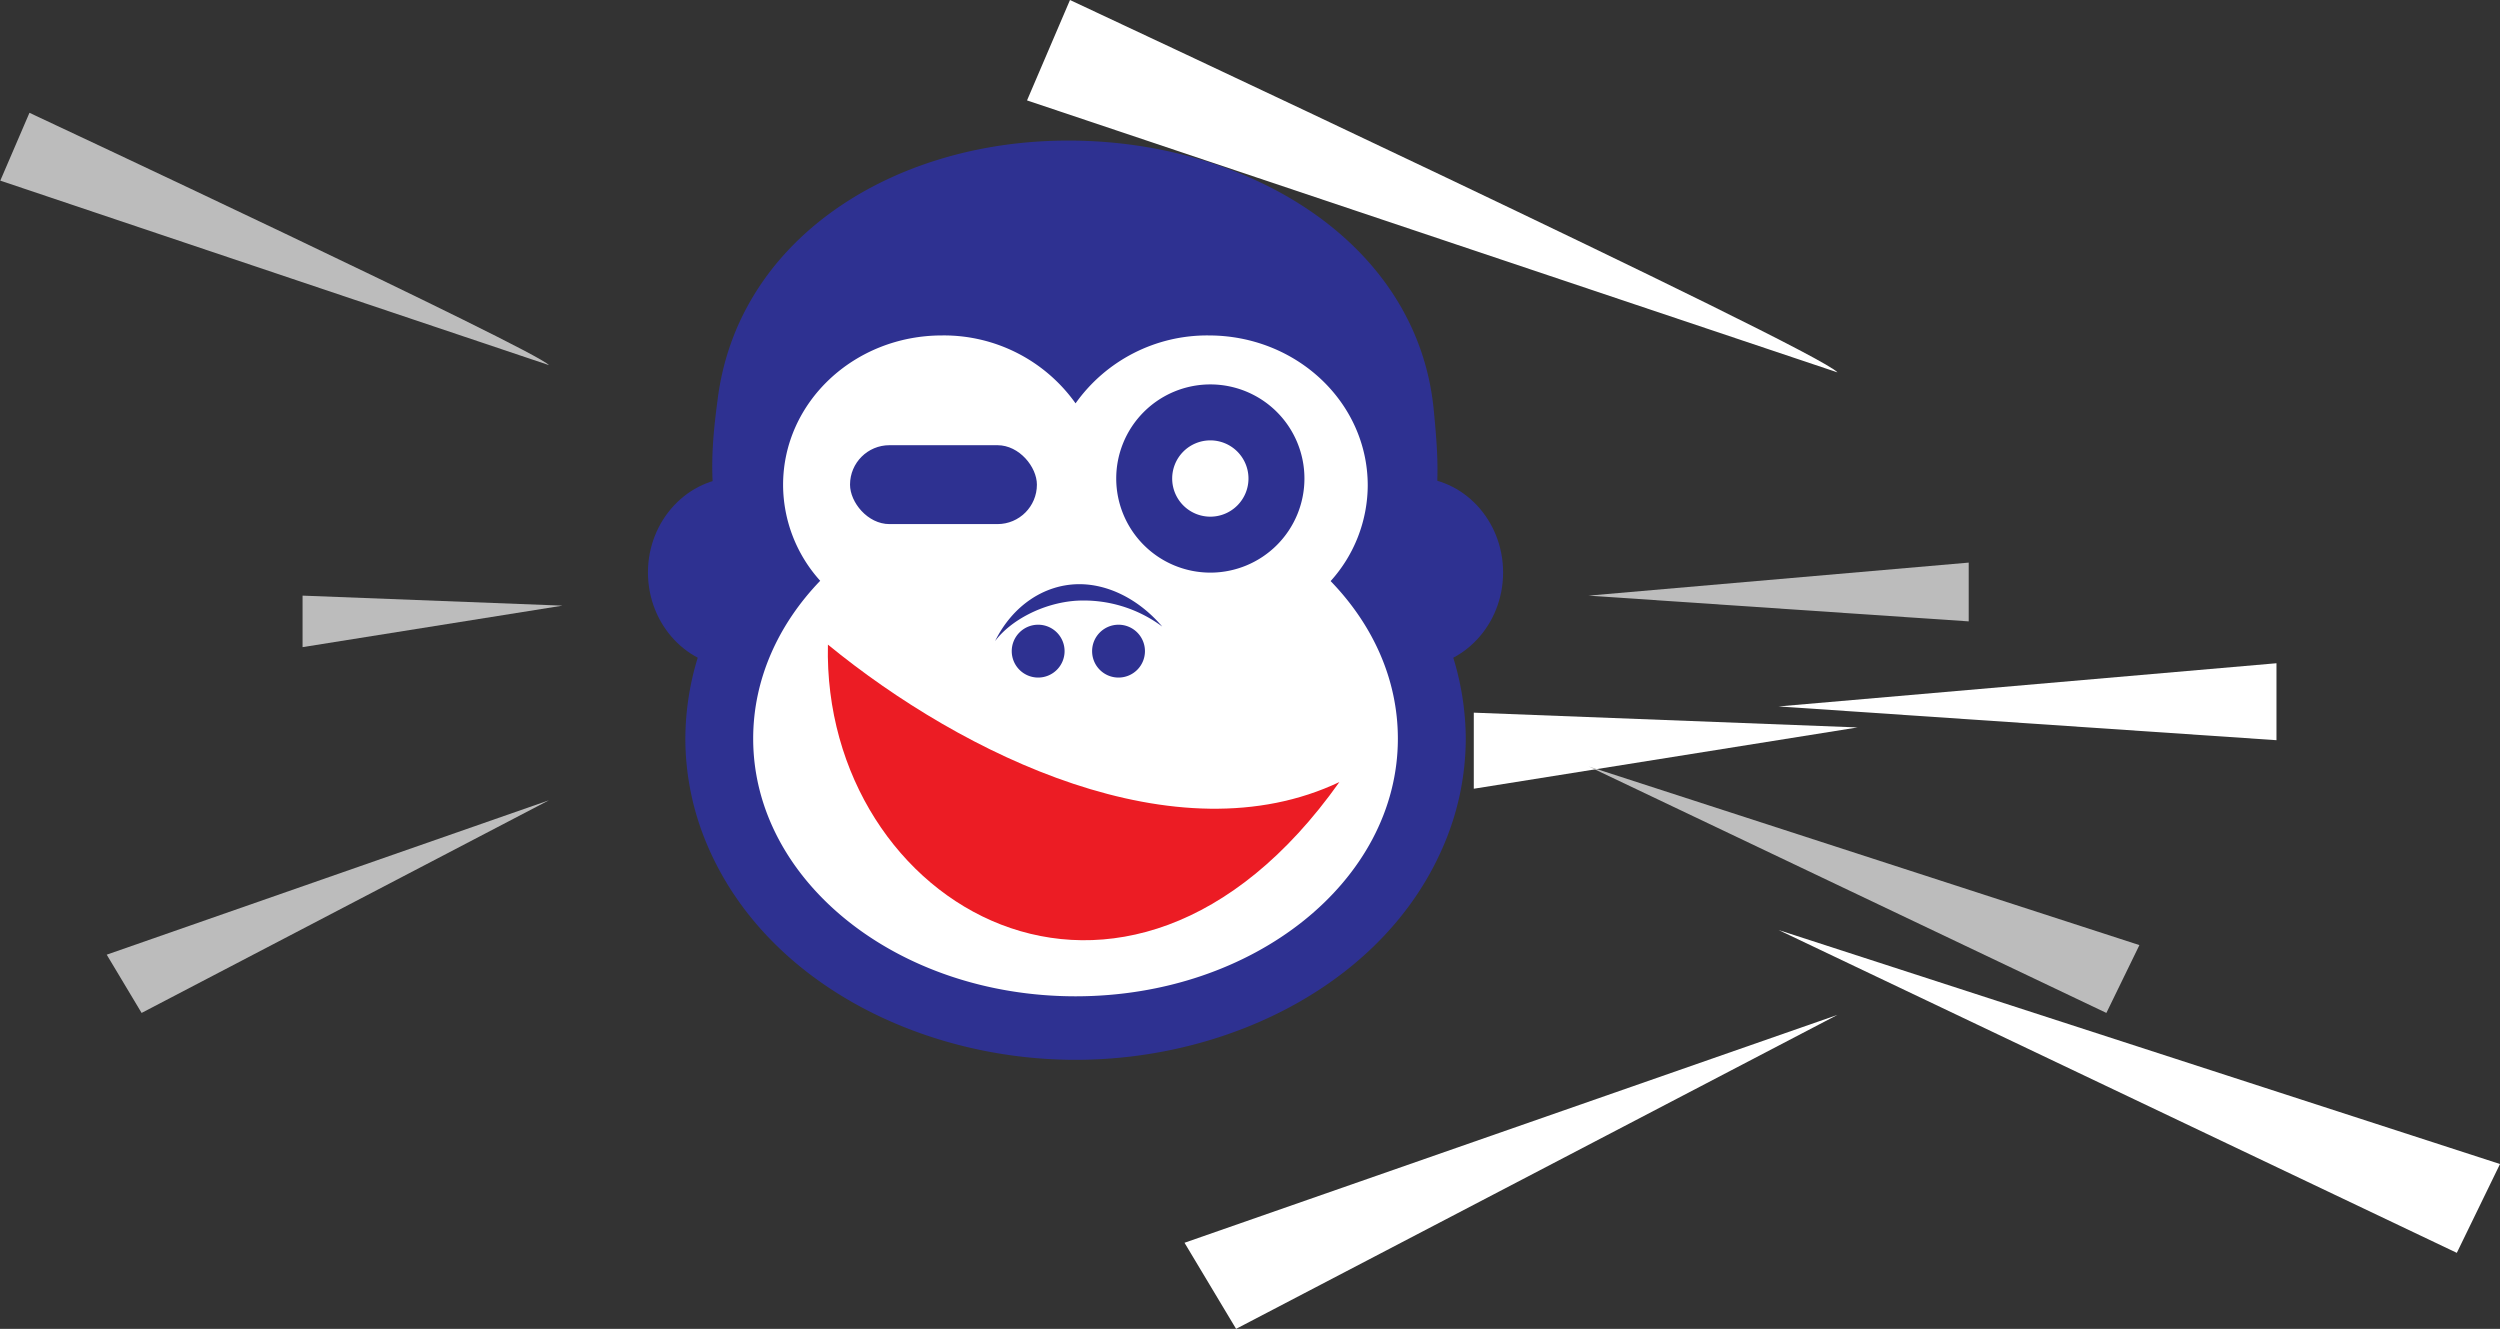 <svg id="Layer_1" data-name="Layer 1" xmlns="http://www.w3.org/2000/svg" viewBox="0 0 336.87 179.06"><rect x="0" y="0" width="336.87" height="179.06" fill="#333333" stroke="none"/><defs><style>.cls-1,.cls-4{fill:#fff;}.cls-2{fill:#bcbcbc;}.cls-3,.cls-6{fill:#2e3191;}.cls-3,.cls-4,.cls-5{fill-rule:evenodd;}.cls-5{fill:#ec1c24;}</style></defs><title>icon-monkey</title><path class="cls-1" d="M288.51,60.65c-2.7-3.1-103.42-50.18-103.42-50.18L179.3,24Z" transform="translate(-40.91 -10.47)"/><polygon class="cls-1" points="250.3 98.02 198.59 96.03 198.59 106.28 250.3 98.02"/><polygon class="cls-1" points="247.6 136.75 159.61 167.46 166.56 179.06 247.6 136.75"/><polygon class="cls-1" points="239.66 125.32 331.05 168.82 336.87 156.85 239.66 125.32"/><polygon class="cls-1" points="239.66 95.19 306.75 89.37 306.75 99.74 239.66 95.19"/><path class="cls-2" d="M114.88,59.67c-1.83-2.09-70-34-70-34l-3.93,9.14Z" transform="translate(-40.91 -10.47)"/><polygon class="cls-2" points="75.79 81.61 40.77 80.26 40.77 87.2 75.79 81.61"/><polygon class="cls-2" points="73.96 107.84 14.38 128.64 19.08 136.49 73.96 107.84"/><polygon class="cls-2" points="214.05 103.27 283.83 136.49 288.28 127.35 214.05 103.27"/><polygon class="cls-2" points="214.05 80.26 265.28 75.81 265.28 83.73 214.05 80.26"/><path class="cls-3" d="M231.45,100.41c6.61,0,12-5.75,12-12.8s-5.39-12.8-12-12.8-12,5.75-12,12.8S224.84,100.41,231.45,100.41Z" transform="translate(-40.91 -10.47)"/><path class="cls-3" d="M140.22,100.41c6.61,0,12-5.75,12-12.8s-5.4-12.8-12-12.8-12,5.75-12,12.8S133.61,100.41,140.22,100.41Z" transform="translate(-40.91 -10.47)"/><path class="cls-3" d="M140.33,88.22A37.61,37.61,0,0,0,133.26,110,36.64,36.64,0,0,0,136,123.83c7.73,18.93,29,29.45,49.84,29.45s42.1-10.52,49.83-29.45A36.65,36.65,0,0,0,238.42,110a37.68,37.68,0,0,0-7.08-21.75c4.1-8,3.43-15.56,2.78-22.37C232,42.66,208,28.71,183,29.44c-22.79.66-42.73,13.75-45.39,34.85C136.65,71.53,135.93,79.59,140.33,88.22Z" transform="translate(-40.91 -10.47)"/><path class="cls-4" d="M203.78,55.67a21.75,21.75,0,0,0-17.94,9.15,21.77,21.77,0,0,0-18-9.15c-11.83,0-21.41,9-21.41,20.14a19.36,19.36,0,0,0,5,12.92C145.78,94.6,142.4,102,142.4,110c0,19.18,19.45,34.72,43.44,34.72s43.43-15.54,43.43-34.72c0-8-3.38-15.36-9.06-21.23a19.36,19.36,0,0,0,5-12.92C225.19,64.69,215.61,55.67,203.78,55.67Z" transform="translate(-40.91 -10.47)"/><path class="cls-5" d="M152.47,97.33c18.22,14.92,47,28.92,68.92,18.52C192.52,156.57,151.66,132.52,152.47,97.33Z" transform="translate(-40.91 -10.47)"/><path class="cls-3" d="M204,87.63A12.68,12.68,0,1,0,191.32,75,12.69,12.69,0,0,0,204,87.63Z" transform="translate(-40.91 -10.47)"/><path class="cls-4" d="M204,80.09A5.14,5.14,0,1,0,198.86,75,5.14,5.14,0,0,0,204,80.09Z" transform="translate(-40.91 -10.47)"/><rect class="cls-6" x="114.54" y="59.99" width="25.18" height="10.63" rx="5.31"/><path class="cls-3" d="M191.63,101.77a3.56,3.56,0,1,0-3.56-3.55A3.55,3.55,0,0,0,191.63,101.77Z" transform="translate(-40.91 -10.47)"/><path class="cls-3" d="M180.8,101.77a3.56,3.56,0,1,0-3.56-3.55A3.56,3.56,0,0,0,180.8,101.77Z" transform="translate(-40.91 -10.47)"/><path class="cls-3" d="M197.52,94.9c-3.15-3.7-7.37-5.8-11.42-5.71-4.45.1-8.7,2.81-11.11,7.67,2.08-2.79,6.42-5.12,10.88-5.44A17.69,17.69,0,0,1,197.52,94.9Z" transform="translate(-40.91 -10.47)"/></svg>